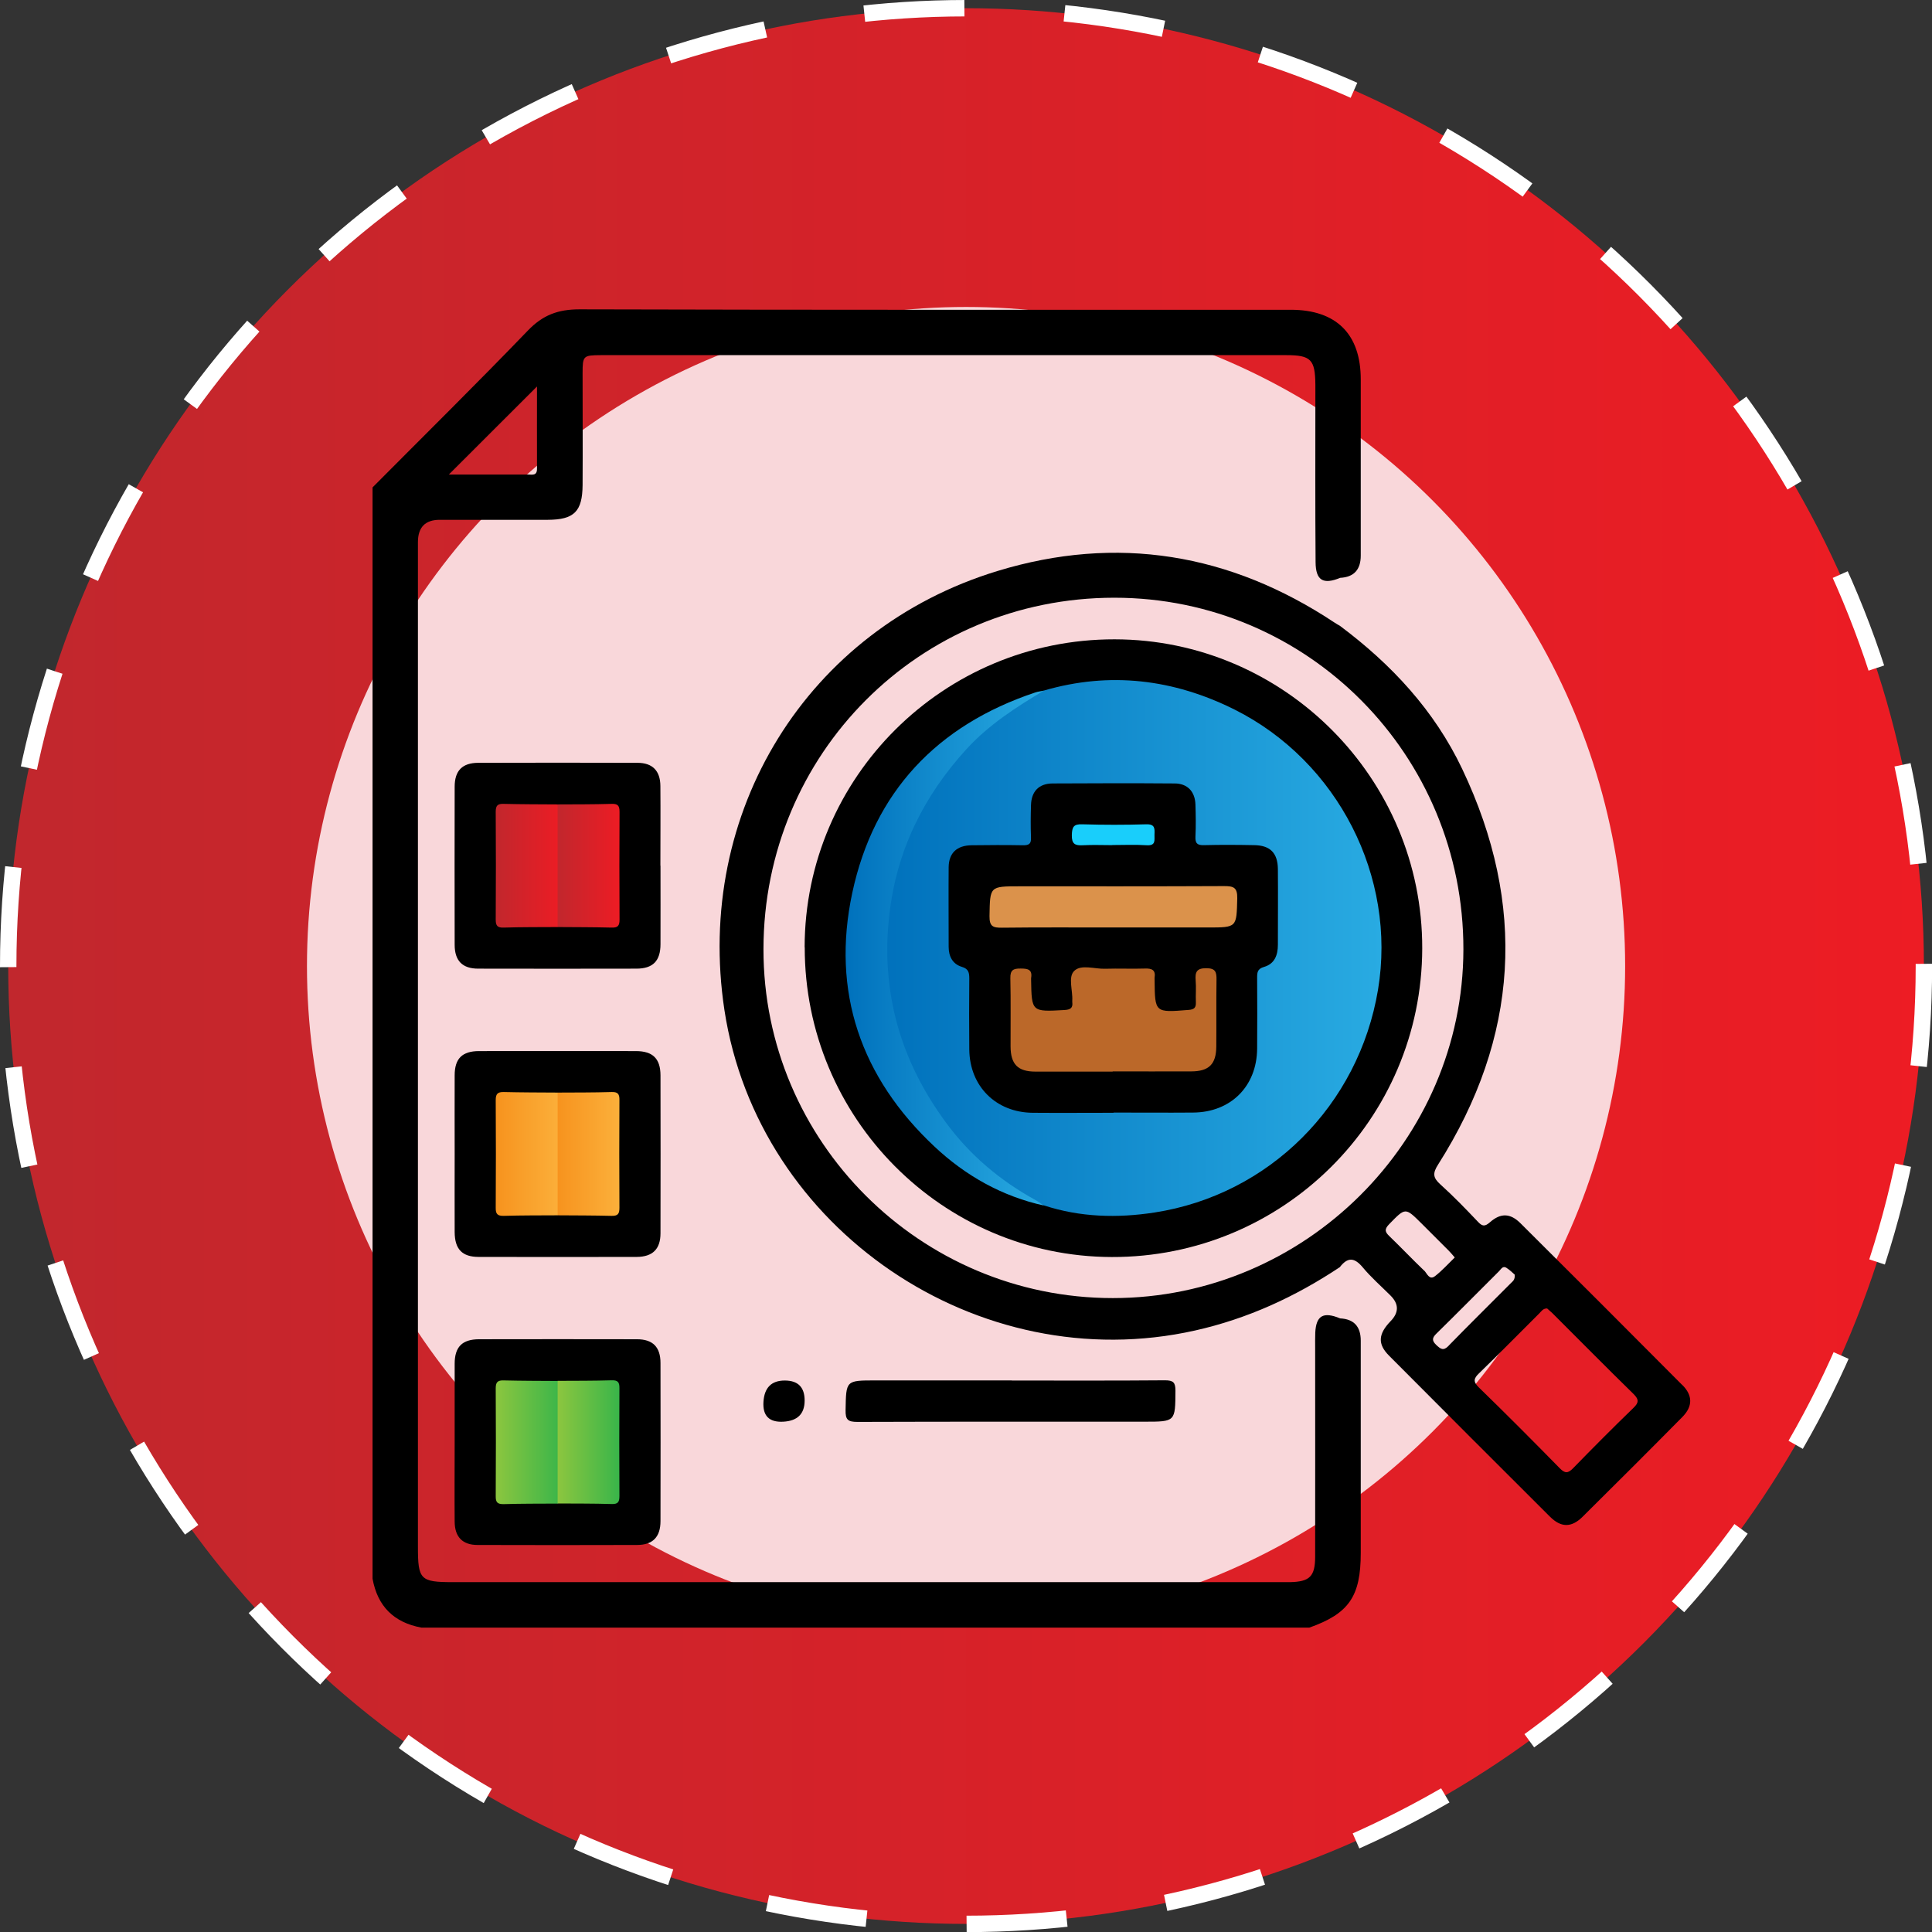 <svg xmlns="http://www.w3.org/2000/svg" xmlns:xlink="http://www.w3.org/1999/xlink" id="Capa_2" data-name="Capa 2" viewBox="0 0 178.81 178.81"><rect x="0" y="0" width="178.81" height="178.81" fill="#333333" stroke="none"/><defs><style>      .cls-1 {        fill: #bb6829;      }      .cls-2 {        fill: #19cefb;      }      .cls-3 {        fill: url(#Degradado_sin_nombre_5);      }      .cls-4 {        fill: url(#Degradado_sin_nombre_32-2);      }      .cls-5 {        fill: url(#Degradado_sin_nombre_28);      }      .cls-6 {        fill: none;        stroke: #fff;        stroke-dasharray: 9.28 9.28;        stroke-miterlimit: 10;        stroke-width: 1.52px;      }      .cls-7 {        fill: url(#Degradado_sin_nombre_28-2);      }      .cls-8 {        fill: #f9d7da;      }      .cls-9 {        fill: url(#Degradado_sin_nombre_21-2);      }      .cls-10 {        fill: #db924b;      }      .cls-11 {        fill: url(#Degradado_sin_nombre_32);      }      .cls-12 {        fill: url(#Degradado_sin_nombre_5-3);      }      .cls-13 {        fill: url(#Degradado_sin_nombre_21);      }      .cls-14 {        fill: url(#Degradado_sin_nombre_5-2);      }    </style><linearGradient id="Degradado_sin_nombre_5" data-name="Degradado sin nombre 5" x1=".76" y1="89.41" x2="178.05" y2="89.41" gradientUnits="userSpaceOnUse"><stop offset="0" stop-color="#c1272d"></stop><stop offset="1" stop-color="#ed1c24"></stop></linearGradient><linearGradient id="Degradado_sin_nombre_5-2" data-name="Degradado sin nombre 5" x1="45.88" y1="80.13" x2="51.99" y2="80.13" xlink:href="#Degradado_sin_nombre_5"></linearGradient><linearGradient id="Degradado_sin_nombre_5-3" data-name="Degradado sin nombre 5" x1="51.61" y1="80.13" x2="57.33" y2="80.13" xlink:href="#Degradado_sin_nombre_5"></linearGradient><linearGradient id="Degradado_sin_nombre_21" data-name="Degradado sin nombre 21" x1="45.88" y1="106.81" x2="51.99" y2="106.81" gradientUnits="userSpaceOnUse"><stop offset="0" stop-color="#f7931e"></stop><stop offset="1" stop-color="#fbb03b"></stop></linearGradient><linearGradient id="Degradado_sin_nombre_21-2" data-name="Degradado sin nombre 21" x1="51.61" y1="106.81" x2="57.33" y2="106.81" xlink:href="#Degradado_sin_nombre_21"></linearGradient><linearGradient id="Degradado_sin_nombre_28" data-name="Degradado sin nombre 28" x1="45.88" y1="133.48" x2="51.99" y2="133.48" gradientUnits="userSpaceOnUse"><stop offset="0" stop-color="#8cc63f"></stop><stop offset="1" stop-color="#39b54a"></stop></linearGradient><linearGradient id="Degradado_sin_nombre_28-2" data-name="Degradado sin nombre 28" x1="51.61" y1="133.48" x2="57.33" y2="133.48" xlink:href="#Degradado_sin_nombre_28"></linearGradient><linearGradient id="Degradado_sin_nombre_32" data-name="Degradado sin nombre 32" x1="81.77" y1="87.75" x2="127.85" y2="87.75" gradientUnits="userSpaceOnUse"><stop offset="0" stop-color="#0071bc"></stop><stop offset="1" stop-color="#29abe2"></stop></linearGradient><linearGradient id="Degradado_sin_nombre_32-2" data-name="Degradado sin nombre 32" x1="78.26" y1="87.74" x2="96.62" y2="87.74" xlink:href="#Degradado_sin_nombre_32"></linearGradient></defs><g id="Capa_3" data-name="Capa 3"><g><circle class="cls-3" cx="89.41" cy="89.41" r="88.65"></circle><circle class="cls-6" cx="89.41" cy="89.41" r="88.65"></circle><circle class="cls-8" cx="89.41" cy="89.41" r="61"></circle><path d="M124.01,122.01c-1.54-.63-2.2-.25-2.28,1.33-.02.48-.01.95-.01,1.43,0,6.43.01,12.86,0,19.29,0,1.85-.51,2.33-2.32,2.37-.24,0-.48,0-.71,0-25.59,0-51.19,0-76.78,0-3.01,0-3.23-.23-3.23-3.26,0-20.84,0-41.67,0-62.51,0-10.16,0-20.32,0-30.48q0-2.07,2.02-2.07c3.33,0,6.67.01,10,0,2.44-.01,3.2-.77,3.22-3.21.02-3.45,0-6.91,0-10.36,0-1.61.06-1.66,1.68-1.67,21.15,0,42.3,0,63.45,0,2.28,0,2.67.41,2.69,2.73,0,.32,0,.63,0,.95,0,5.16-.02,10.32.02,15.48.01,1.69.7,2.1,2.28,1.45q1.9-.1,1.9-2.06c0-5.44,0-10.87,0-16.31,0-4.19-2.26-6.44-6.48-6.44-21.94,0-43.88.02-65.83-.04-1.99,0-3.4.53-4.78,1.97-4.72,4.9-9.57,9.68-14.37,14.51v101c.46,2.55,1.97,4.06,4.53,4.53h82.17c3.67-1.3,4.76-2.89,4.76-6.91,0-6.55,0-13.1,0-19.65q0-1.96-1.9-2.06ZM49.7,35.78c0,2.33-.01,4.97,0,7.61,0,.66-.44.53-.81.53-2.54,0-5.07,0-7.35,0,2.67-2.67,5.46-5.46,8.15-8.14Z"></path><path d="M61.13,80.12c0,2.42.01,4.84,0,7.26,0,1.56-.7,2.27-2.24,2.27-4.88.01-9.75.01-14.63,0-1.47,0-2.18-.73-2.18-2.21-.01-4.88-.01-9.75,0-14.63,0-1.49.71-2.2,2.17-2.21,4.92-.01,9.83-.02,14.75,0,1.39,0,2.11.74,2.12,2.14.02,2.46,0,4.92,0,7.37Z"></path><path d="M42.08,106.78c0-2.42-.01-4.84,0-7.26,0-1.55.7-2.24,2.26-2.24,4.84-.01,9.67,0,14.51,0,1.56,0,2.27.69,2.28,2.23.01,4.88.01,9.75,0,14.63,0,1.47-.73,2.18-2.2,2.19-4.88.01-9.75.01-14.63,0-1.53,0-2.21-.72-2.22-2.29-.01-2.42,0-4.84,0-7.26Z"></path><path d="M42.08,133.48c0-2.42,0-4.84,0-7.26,0-1.56.69-2.26,2.24-2.27,4.88-.01,9.75-.01,14.63,0,1.47,0,2.18.72,2.18,2.2.01,4.88.01,9.75,0,14.63,0,1.48-.72,2.21-2.18,2.21-4.92.01-9.83.02-14.75,0-1.39,0-2.11-.74-2.12-2.15-.02-2.46,0-4.92,0-7.37Z"></path><path d="M93.64,127.77c4.72,0,9.44.02,14.17-.02.78,0,.98.19.98.97-.02,2.86.01,2.86-2.88,2.86-8.85,0-17.7-.01-26.55.02-.89,0-1.12-.2-1.1-1.1.05-2.74.01-2.74,2.77-2.74h12.62Z"></path><path d="M72.63,127.77q1.84,0,1.84,1.85t-1.97,1.96-1.84-1.85,1.97-1.96Z"></path><path d="M155.71,128.2c-4.98-5.01-9.97-10-14.98-14.98-.94-.94-1.83-.98-2.83-.1-.5.44-.73.37-1.13-.06-1.12-1.18-2.25-2.35-3.46-3.44-.69-.62-.73-1.03-.21-1.84,7.48-11.78,8.22-24.02,2.23-36.61-2.57-5.41-6.55-9.69-11.32-13.25-.17-.1-.34-.19-.5-.3-9.66-6.41-20.13-8.15-31.2-4.77-17.64,5.38-28.05,22.35-25.26,40.65,3.1,20.28,23.49,34.14,43.56,29.64,4.86-1.09,9.27-3.12,13.39-5.86.71-.92,1.33-.93,2.11,0,.78.94,1.72,1.76,2.59,2.63q1.17,1.17,0,2.37c-1.14,1.18-1.22,2.11-.14,3.19,4.95,4.98,9.92,9.94,14.89,14.9,1.02,1.02,1.99,1.03,3.01.02,3.1-3.07,6.19-6.15,9.26-9.26.95-.97.95-1.97,0-2.93ZM102.99,120.14c-17.83,0-32.35-14.51-32.33-32.3.02-18.09,14.43-32.52,32.47-32.52,17.91,0,32.34,14.55,32.31,32.56-.03,17.7-14.67,32.26-32.44,32.26ZM131.81,117.6c-1.09-1.04-2.13-2.14-3.21-3.18-.42-.4-.49-.64-.04-1.11,1.52-1.56,1.49-1.58,3-.08.84.84,1.68,1.68,2.52,2.52.16.16.31.34.56.63-.63.61-1.18,1.23-1.83,1.73-.53.41-.74-.27-1-.52ZM134.07,124.56c-.49.5-.74.29-1.14-.08-.42-.4-.39-.66.01-1.05,1.95-1.91,3.86-3.85,5.8-5.78.18-.18.34-.52.67-.32.33.21.61.49.78.64.04.5-.2.62-.35.78-1.92,1.93-3.87,3.85-5.77,5.8ZM151.14,130.34c-1.88,1.82-3.73,3.68-5.55,5.55-.47.48-.75.49-1.23,0-2.47-2.52-4.96-5.02-7.49-7.48-.54-.53-.49-.83.03-1.32,1.88-1.82,3.71-3.69,5.57-5.54.19-.19.34-.46.72-.45.14.13.32.28.49.44,2.5,2.49,4.98,5.01,7.5,7.47.54.53.49.83-.03,1.32Z"></path><path class="cls-14" d="M51.61,85.8c-1.66.01-3.33,0-4.99.05-.57.02-.74-.16-.74-.73.02-3.33.02-6.66,0-9.99,0-.57.17-.75.74-.73,1.66.04,3.33.04,4.99.05.41.41.37.94.38,1.45.01,2.82.01,5.63,0,8.45,0,.51.03,1.04-.38,1.45Z"></path><path class="cls-12" d="M51.61,85.8c0-3.78,0-7.57,0-11.35,1.66-.01,3.33,0,4.99-.05.57-.02.74.16.74.73-.02,3.33-.02,6.66,0,9.99,0,.57-.17.75-.74.73-1.66-.04-3.33-.04-4.99-.05Z"></path><path class="cls-13" d="M51.61,112.48c-1.66.01-3.33,0-4.99.05-.56.01-.75-.16-.74-.74.02-3.33.02-6.66,0-9.98,0-.57.18-.75.74-.74,1.66.04,3.33.04,4.99.05.38.38.37.86.37,1.34.02,2.89.02,5.79,0,8.68,0,.47,0,.96-.37,1.34Z"></path><path class="cls-9" d="M51.61,112.48c0-3.79,0-7.57,0-11.36,1.66-.01,3.33,0,4.99-.05.57-.02.74.17.73.74-.02,3.33-.02,6.65,0,9.98,0,.57-.16.75-.73.74-1.66-.04-3.32-.04-4.99-.05Z"></path><path class="cls-5" d="M51.61,139.16c-1.66.01-3.33,0-4.99.05-.57.01-.75-.16-.74-.73.02-3.33.02-6.66,0-9.99,0-.57.18-.75.74-.73,1.66.04,3.33.04,4.99.05.41.41.37.95.37,1.46.01,2.81.01,5.63,0,8.44,0,.51.03,1.04-.37,1.46Z"></path><path class="cls-7" d="M51.61,139.16c0-3.79,0-7.57,0-11.36,1.66-.01,3.33,0,4.99-.05.57-.02.74.16.73.73-.02,3.33-.02,6.66,0,9.99,0,.57-.16.75-.73.73-1.66-.05-3.33-.04-4.99-.05Z"></path><path d="M74.47,87.67c.02-15.75,12.87-28.52,28.69-28.5,15.7.02,28.5,12.88,28.47,28.6-.03,15.84-12.9,28.62-28.75,28.57-15.69-.05-28.42-12.9-28.4-28.67Z"></path><path class="cls-11" d="M96.62,63.91c6.11-1.78,12.01-1.05,17.64,1.76,9.58,4.8,15.01,15.51,13.28,25.92-1.78,10.7-10.07,18.99-20.69,20.63-3.44.53-6.87.44-10.21-.65-4.93-1.99-8.38-5.63-11.05-10.06-2.7-4.49-3.98-9.41-3.78-14.66.22-6.02,2.25-11.39,6.03-16.09,2.39-2.97,5.19-5.44,8.8-6.86Z"></path><path class="cls-4" d="M96.62,63.91c-2.58,1.54-5.11,3.17-7.16,5.41-4,4.38-6.5,9.44-7.16,15.42-.79,7.12,1.05,13.46,5.26,19.17,2.21,3.01,5.01,5.36,8.28,7.16.27.15.52.34.79.51-3.89-.86-7.26-2.76-10.13-5.45-6.84-6.41-9.58-14.34-7.62-23.5,2-9.34,7.85-15.51,16.93-18.54.26-.09.54-.11.8-.17Z"></path><path d="M103.08,102.99c-2.5,0-5,.02-7.5,0-3.41-.03-5.84-2.46-5.87-5.86-.02-2.18-.02-4.36,0-6.54,0-.57-.06-.92-.7-1.11-.85-.26-1.21-.97-1.21-1.85,0-2.46-.02-4.92,0-7.38.02-1.31.76-2,2.12-2.02,1.59-.02,3.17-.03,4.76,0,.56.01.77-.14.74-.73-.04-.99-.03-1.98,0-2.97.03-1.28.73-2.01,1.99-2.02,3.77-.02,7.54-.03,11.3,0,1.19,0,1.89.75,1.93,1.95.03.99.05,1.98,0,2.97-.03.64.19.81.8.79,1.55-.04,3.09-.03,4.64,0,1.47.02,2.17.72,2.19,2.2.02,2.34,0,4.68,0,7.02,0,.97-.31,1.77-1.28,2.05-.63.18-.64.53-.64,1.03.01,2.18.02,4.36,0,6.54-.03,3.48-2.44,5.89-5.93,5.91-2.46.02-4.92,0-7.38,0Z"></path><path class="cls-1" d="M102.98,99.18c-2.38,0-4.76,0-7.14,0-1.64,0-2.3-.68-2.31-2.32-.01-2.1.03-4.21-.02-6.31-.02-.77.27-.92.96-.91.66,0,1.1.09.96.89,0,.04,0,.08,0,.12.05,3.01.05,3,3.07,2.83.55-.03.82-.17.74-.75,0-.04,0-.08,0-.12.06-.94-.41-2.17.18-2.75.64-.63,1.88-.17,2.86-.2,1.23-.04,2.46.02,3.69-.02.64-.02,1,.13.89.84-.01.08,0,.16,0,.24.03,3.02.03,3,3.15,2.75.52-.04.69-.21.67-.71-.03-.67.04-1.35-.02-2.02-.06-.76.08-1.14.99-1.13.86,0,.95.37.94,1.06-.03,2.06,0,4.13-.02,6.19-.01,1.63-.68,2.3-2.33,2.3-2.42.01-4.84,0-7.26,0Z"></path><path class="cls-10" d="M102.98,85.84c-3.41,0-6.83-.02-10.24.02-.82.01-1.17-.1-1.16-1.07.05-2.76,0-2.76,2.78-2.76,6.31,0,12.62.01,18.93-.02.86,0,1.24.11,1.22,1.13-.07,2.7-.01,2.7-2.72,2.7h-8.81Z"></path><path class="cls-2" d="M102.95,78.22c-.91,0-1.82-.04-2.73.01-.73.04-1.04-.12-1.02-.95.02-.75.17-1.02.97-.99,1.98.06,3.95.06,5.93,0,.81-.02.77.41.75.95-.02.49.16,1.04-.71.99-1.06-.07-2.13-.02-3.2-.02Z"></path></g></g></svg>